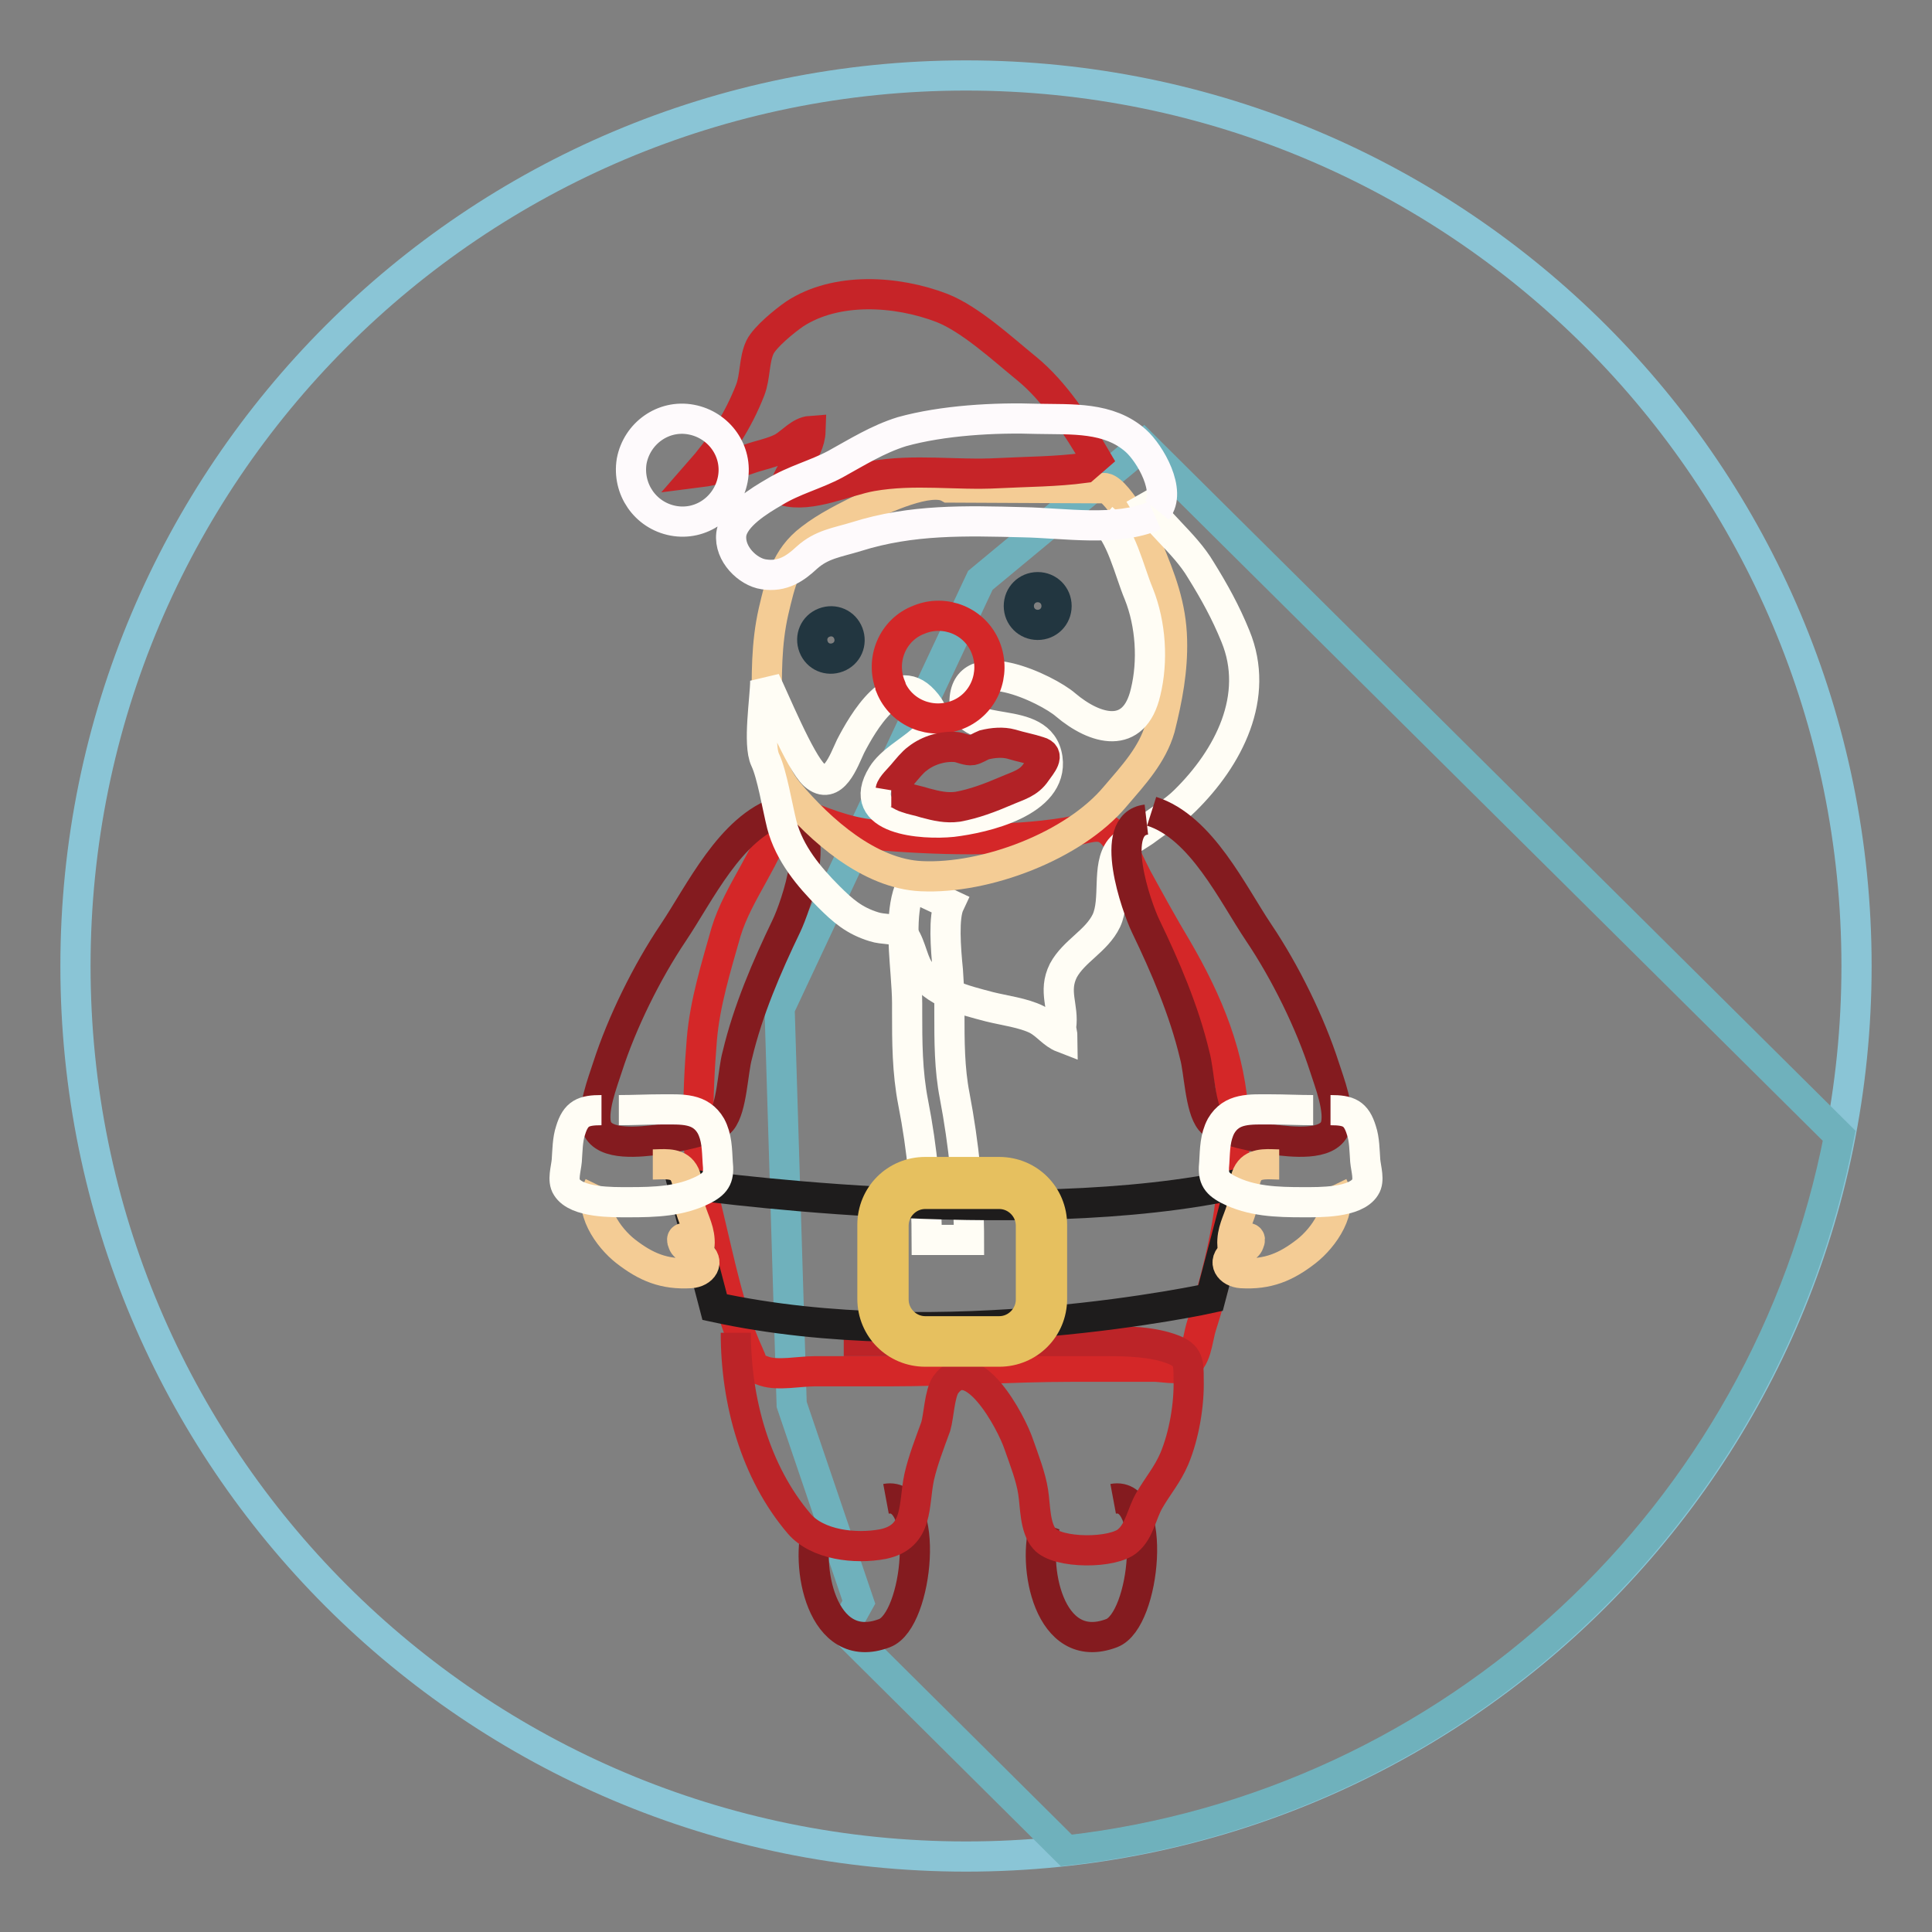 <?xml version="1.0" encoding="utf-8"?>
<!-- Svg Vector Icons : http://www.onlinewebfonts.com/icon -->
<!DOCTYPE svg PUBLIC "-//W3C//DTD SVG 1.1//EN" "http://www.w3.org/Graphics/SVG/1.1/DTD/svg11.dtd">
<svg version="1.1" xmlns="http://www.w3.org/2000/svg" xmlns:xlink="http://www.w3.org/1999/xlink" x="0px" y="0px" viewBox="0 0 256 256" enable-background="new 0 0 256 256" xml:space="preserve">
<rect x="0" y="0" width="256" height="256" fill="#808080" stroke="none"/>
<g> <path stroke-width="4" fill-opacity="0" stroke="#8ac5d6"  d="M10,128c0,65.2,52.8,118,118,118c65.2,0,118-52.8,118-118c0-65.2-52.8-118-118-118C62.8,10,10,62.8,10,128z "/> <path stroke-width="4" fill-opacity="0" stroke="#6fb1bc"  d="M151.5,59l-21.6,17.9l-26.6,56.7l1.6,52.5l8.9,26.2l-2,3.6l29.5,29.3c51.4-5.8,92.7-44.6,102.4-94.7 L151.5,59z"/> <path stroke-width="4" fill-opacity="0" stroke="#d42728"  d="M103.2,108.1c-1.3,5.4-5.4,10.1-7,15.4c-1.3,4.6-2.8,9.4-3.2,14.2c-0.6,7.3-0.9,16.6,0.9,23.5 c1.5,6.2,2.7,12.5,5.3,18.2c0.9,1.9,0.1,1.6,2.1,2.3c1.8,0.6,4.7,0,6.6,0h10c8.1,0,16-0.6,24.1-0.6h11c0.9,0,2.9,0.4,3.7,0 c1.9-0.8,1.9-3.5,2.5-5.4c2.9-9.2,4.7-17.4,4.3-27.3c-0.4-8.4-3.4-15.6-7.6-22.8c-1.8-3-3.5-6.1-5.2-9.2c-0.8-1.5-1.5-3.2-2.4-4.7 c-2-3.3-3.5-2-7-1.4c-7.9,1.3-17.5,1-25.6,0.3c-3.5-0.3-7.1-1.8-10.3-3.1"/> <path stroke-width="4" fill-opacity="0" stroke="#fffdf5"  d="M128.4,164.3h-5.6c0-5.8-0.6-12.1-1.8-18.2c-0.8-4.1-0.8-8.1-0.8-12l0-1.2c0-1.1-0.1-2.5-0.2-3.9 c-0.3-4-0.7-8.6,0.7-11.6l5.1,2.4c-0.8,1.7-0.5,5.8-0.2,8.8c0.1,1.6,0.2,3.1,0.2,4.3l0,1.3c0,3.8,0,7.4,0.7,11 C127.7,151.5,128.4,158.2,128.4,164.3z"/> <path stroke-width="4" fill-opacity="0" stroke="#841b1f"  d="M108.4,202c-1.8,5.2,0.4,17.6,8.8,14.4c4.5-1.7,6.1-18.9,0.2-17.8 M138.5,202c-1.8,5.2,0.4,17.6,8.8,14.4 c4.5-1.7,6.1-18.9,0.2-17.8"/> <path stroke-width="4" fill-opacity="0" stroke="#bc2428"  d="M97.5,176.6c0,9.1,2.6,18.5,8.4,25.3c2.4,2.8,7.4,3.4,11.1,2.7c4.8-1,4-5.2,4.8-8.9 c0.5-2.2,1.4-4.5,2.2-6.7c0.4-1.4,0.5-4.3,1.3-5.5c3.5-4.8,8.7,4.9,9.7,7.9c0.7,2,1.6,4.3,1.9,6.3c0.3,1.9,0.2,4.7,1.5,6.2 c1.7,2,9.2,2,11.1,0.2c1.5-1.3,1.8-3.6,2.8-5.3c1.1-1.9,2.4-3.4,3.3-5.5c1.3-3.1,2-7.2,1.9-10.6c0-2.1,0-3.1-2.1-3.9 c-2.6-1-5.9-1.1-8.7-1.1c-11.6,0-23.3,0-34.9,0"/> <path stroke-width="4" fill-opacity="0" stroke="#841b1f"  d="M103.4,107.5c-6.6,2.1-10.7,10.9-14.2,16.1c-3.5,5.2-6.8,11.9-8.7,17.8c-0.6,1.9-2.2,5.9-1.4,8 c1,2.5,5.8,1.9,8.2,1.6c1.7-0.2,7.2-1.2,8.3-2.5c1.4-1.7,1.5-6.6,2.1-8.7c1.4-5.9,3.9-11.7,6.5-17.1c1.2-2.5,5.1-13.5-0.1-14.1"/> <path stroke-width="4" fill-opacity="0" stroke="#f4cc95"  d="M146.1,64.7c1.5-0.6,5.3,6.3,6,7.9c1.7,4.1,3.1,7.7,3.2,12.2c0.1,4-0.6,7.7-1.6,11.7c-1,3.5-3.5,6.2-5.9,9 c-5.5,6.6-17.2,11-25.7,10.6c-6.9-0.3-13.4-6.1-17.6-11.1c-2.7-3.2-2.9-7-2.9-11.1c0-4.4-0.1-8.5,0.9-12.9c0.9-3.8,1.6-7.1,4.9-9.6 c2.2-1.7,4.7-2.9,7.1-4.1c2.6-1.2,8.7-4.1,11.2-2.7L146.1,64.7L146.1,64.7z"/> <path stroke-width="4" fill-opacity="0" stroke="#fffdf5"  d="M151,65.5c2.1,3.7,5.9,6.3,8.1,10c1.8,2.9,3.3,5.6,4.6,8.8c3.3,8-0.9,16.1-6.7,21.8 c-1.4,1.4-3.3,2.5-4.9,3.7c-1,0.8-2.9,1.7-3.7,2.7c-1.8,2.3-0.5,6.7-1.8,9.5c-1.3,2.7-4.3,4-5.7,6.6c-1.4,2.8,0.1,4.8-0.3,7.5 c0,0.3,0.2,1.1,0.2,1.4c-1.3-0.5-2.1-1.7-3.4-2.4c-1.8-0.9-4.3-1.2-6.3-1.7c-3.4-0.9-7.3-1.8-9.4-5c-0.8-1.2-1.2-4-2.3-4.8 c-0.7-0.6-2.4-0.4-3.6-0.8c-2.6-0.8-4.1-2.1-6-4c-2.6-2.6-5.2-5.7-6.2-9.5c-0.6-2.4-1.3-6.7-2.2-8.6c-1-2.1,0-8.2,0-10.5 c1.1,2.2,4.6,10.8,6.5,12.5c2.5,2.2,3.9-1.9,4.8-3.8c1.6-3.1,5.8-10.4,9.7-6.1c4.3,4.7-3.3,6.3-5.5,9.9c-3.7,6,5.4,6.6,9.3,6.2 c4.2-0.5,13.4-2.6,12.6-8.4c-0.9-6.2-11-2.4-11-7.4c0-7.1,11-1.8,13.4,0.3c3.9,3.3,9.1,4.8,10.6-1.7c1-4.1,0.7-9-0.9-13 c-1.3-3.1-2.3-7.9-4.8-10"/> <path stroke-width="4" fill-opacity="0" stroke="#223640"  d="M135,80.3c0,1.4,1.1,2.5,2.5,2.5c1.4,0,2.5-1.1,2.5-2.5l0,0c0-1.4-1.1-2.5-2.5-2.5 C136.1,77.8,135,78.9,135,80.3z"/> <path stroke-width="4" fill-opacity="0" stroke="#223640"  d="M112.4,83.9c0.5,1.3-0.1,2.7-1.4,3.2c0,0,0,0,0,0c-1.3,0.5-2.7-0.1-3.2-1.4s0.1-2.7,1.4-3.2l0,0 C110.5,82,111.9,82.6,112.4,83.9C112.4,83.9,112.4,83.9,112.4,83.9z"/> <path stroke-width="4" fill-opacity="0" stroke="#d42728"  d="M130.6,85.8c1.4,3.5-0.2,7.5-3.7,8.9c-3.5,1.4-7.5-0.2-8.9-3.7c0,0,0,0,0-0.1c-1.4-3.5,0.3-7.5,3.8-8.8 C125.2,80.7,129.2,82.3,130.6,85.8z"/> <path stroke-width="4" fill-opacity="0" stroke="#b22226"  d="M118.1,104.9c0.7,0,1.3,0.6,2,0.8c0.8,0.3,1.6,0.4,2.5,0.7c1.5,0.4,2.8,0.7,4.3,0.5 c2.2-0.4,4.3-1.2,6.4-2.1c1.6-0.7,3-1,4-2.5c0.7-1,1.9-2.3,0.4-2.7c-1.2-0.4-2.4-0.6-3.7-1c-1.1-0.3-2.4-0.2-3.6,0.1 c-0.5,0.2-1.1,0.6-1.6,0.7c-0.6,0.1-1.4-0.3-2-0.4c-1.8-0.2-3.8,0.4-5.2,1.5c-0.7,0.5-1.4,1.4-2,2.1c-0.4,0.5-1.5,1.5-1.6,2.1"/> <path stroke-width="4" fill-opacity="0" stroke="#c62428"  d="M145.2,60.7c-2.4-4.1-5.4-8.8-9.2-11.9c-3.2-2.6-7.4-6.5-11.2-8c-6-2.3-14-2.8-19.5,0.8 c-1.3,0.9-3.9,3-4.6,4.4c-0.8,1.7-0.6,3.9-1.3,5.7c-1.6,4.1-3.9,7.6-6.8,10.9c2.4-0.3,4.3-1,6.7-1.8c1.4-0.5,3.1-0.8,4.4-1.5 c1.2-0.7,2.3-2.1,3.7-2.2c-0.1,3-3,5.1-3.5,7.9c3.5,1,8.2-1.3,11.6-1.9c5.7-1,11.2-0.1,16.7-0.4c3.9-0.2,7.8-0.2,11.5-0.7 L145.2,60.7L145.2,60.7z"/> <path stroke-width="4" fill-opacity="0" stroke="#fefafc"  d="M97.1,63.5c-0.7,3.7-4.2,6.2-7.9,5.5c-3.7-0.7-6.1-4.2-5.5-7.9c0,0,0,0,0,0c0.7-3.7,4.2-6.2,7.9-5.5 C95.3,56.3,97.8,59.8,97.1,63.5C97.1,63.5,97.1,63.5,97.1,63.5z M153,68.3c-5,2.2-12,1-17.4,0.9c-7.7-0.2-14.8-0.4-22.1,1.9 c-2.6,0.8-4.6,1-6.6,2.8c-1.5,1.4-3.2,2.6-5.7,2.2c-2.1-0.3-4.6-2.7-4.3-5.3c0.3-2.4,3.8-4.5,5.7-5.6c2.6-1.6,5.5-2.3,8.1-3.7 c2.9-1.6,5.6-3.3,8.8-4.3c5.4-1.5,12.3-1.9,18-1.7c4.5,0.1,9.4-0.3,13,2.9c1.9,1.7,4.8,6.7,2.8,9.2"/> <path stroke-width="4" fill-opacity="0" stroke="#1e1c1c"  d="M90.4,156.8c0,0,44.9,6.5,74,0l-4,15.2c0,0-35.4,7.8-65.7,1.2L90.4,156.8z"/> <path stroke-width="4" fill-opacity="0" stroke="#e6c05f"  d="M132.4,179.1h-9.8c-3.9,0-7-3.1-7-7v-9.8c0-3.9,3.1-7,7-7h9.8c3.9,0,7,3.1,7,7v9.8 C139.4,176,136.3,179.1,132.4,179.1z M122.6,158.2c-2.3,0-4.2,1.9-4.2,4.2v9.8c0,2.3,1.9,4.2,4.2,4.2h9.8c2.3,0,4.2-1.9,4.2-4.2 v-9.8c0-2.3-1.9-4.2-4.2-4.2H122.6z"/> <path stroke-width="4" fill-opacity="0" stroke="#f4cc95"  d="M79.4,157.1c-1.5,3.1,1.2,6.9,3.5,8.7c2.7,2.1,5.1,3.1,8.6,2.9c1.6-0.1,2.6-1.5,1.1-2.6 c-0.6-0.4-1.9-0.7-2.1-1.4c-0.7-1.6,2,0.3,2.2,0.3c0.1-1.9-0.7-3.1-1.2-4.8c-0.3-0.9-0.2-1.7-0.3-2.7c-0.1-0.8-0.3-1.8-0.8-2.4 c-0.9-1.1-2.7-0.8-3.9-0.8"/> <path stroke-width="4" fill-opacity="0" stroke="#fffdf5"  d="M79.7,147.1c-2.4,0-3.4,0.4-4.1,2.7c-0.4,1.2-0.4,2.6-0.5,4c-0.1,1.1-0.6,2.6,0,3.5c1.3,2.1,6.1,2,8.2,2 c3.5,0,6.9-0.1,10-1.7c1.7-0.9,2-1.7,1.8-3.6c-0.1-1.7-0.1-3.3-0.9-4.8c-1.4-2.4-3.8-2.2-6.5-2.2c-1.9,0-3.8,0.1-5.7,0.1"/> <path stroke-width="4" fill-opacity="0" stroke="#841b1f"  d="M152.6,107.5c6.6,2.1,10.7,10.9,14.2,16.1c3.5,5.2,6.8,11.9,8.7,17.8c0.6,1.9,2.2,5.9,1.4,8 c-1,2.5-5.8,1.9-8.2,1.6c-1.7-0.2-7.2-1.2-8.3-2.5c-1.4-1.7-1.5-6.6-2.1-8.7c-1.4-5.9-3.9-11.7-6.5-17.1 c-1.2-2.5-5.1-13.5,0.1-14.1"/> <path stroke-width="4" fill-opacity="0" stroke="#f4cc95"  d="M176.6,157.1c1.5,3.1-1.2,6.9-3.5,8.7c-2.7,2.1-5.1,3.1-8.6,2.9c-1.6-0.1-2.6-1.5-1.1-2.6 c0.6-0.4,1.9-0.7,2.1-1.4c0.7-1.6-2,0.3-2.2,0.3c-0.1-1.9,0.7-3.1,1.2-4.8c0.3-0.9,0.2-1.7,0.3-2.7c0.1-0.8,0.3-1.8,0.8-2.4 c0.9-1.1,2.7-0.8,3.9-0.8"/> <path stroke-width="4" fill-opacity="0" stroke="#fffdf5"  d="M176.3,147.1c2.4,0,3.4,0.4,4.1,2.7c0.4,1.2,0.4,2.6,0.5,4c0.1,1.1,0.6,2.6,0,3.5c-1.3,2.1-6.1,2-8.2,2 c-3.5,0-6.9-0.1-10-1.7c-1.7-0.9-2-1.7-1.8-3.6c0.1-1.7,0.1-3.3,0.9-4.8c1.4-2.4,3.8-2.2,6.5-2.2c1.9,0,3.8,0.1,5.7,0.1"/></g>
</svg>
